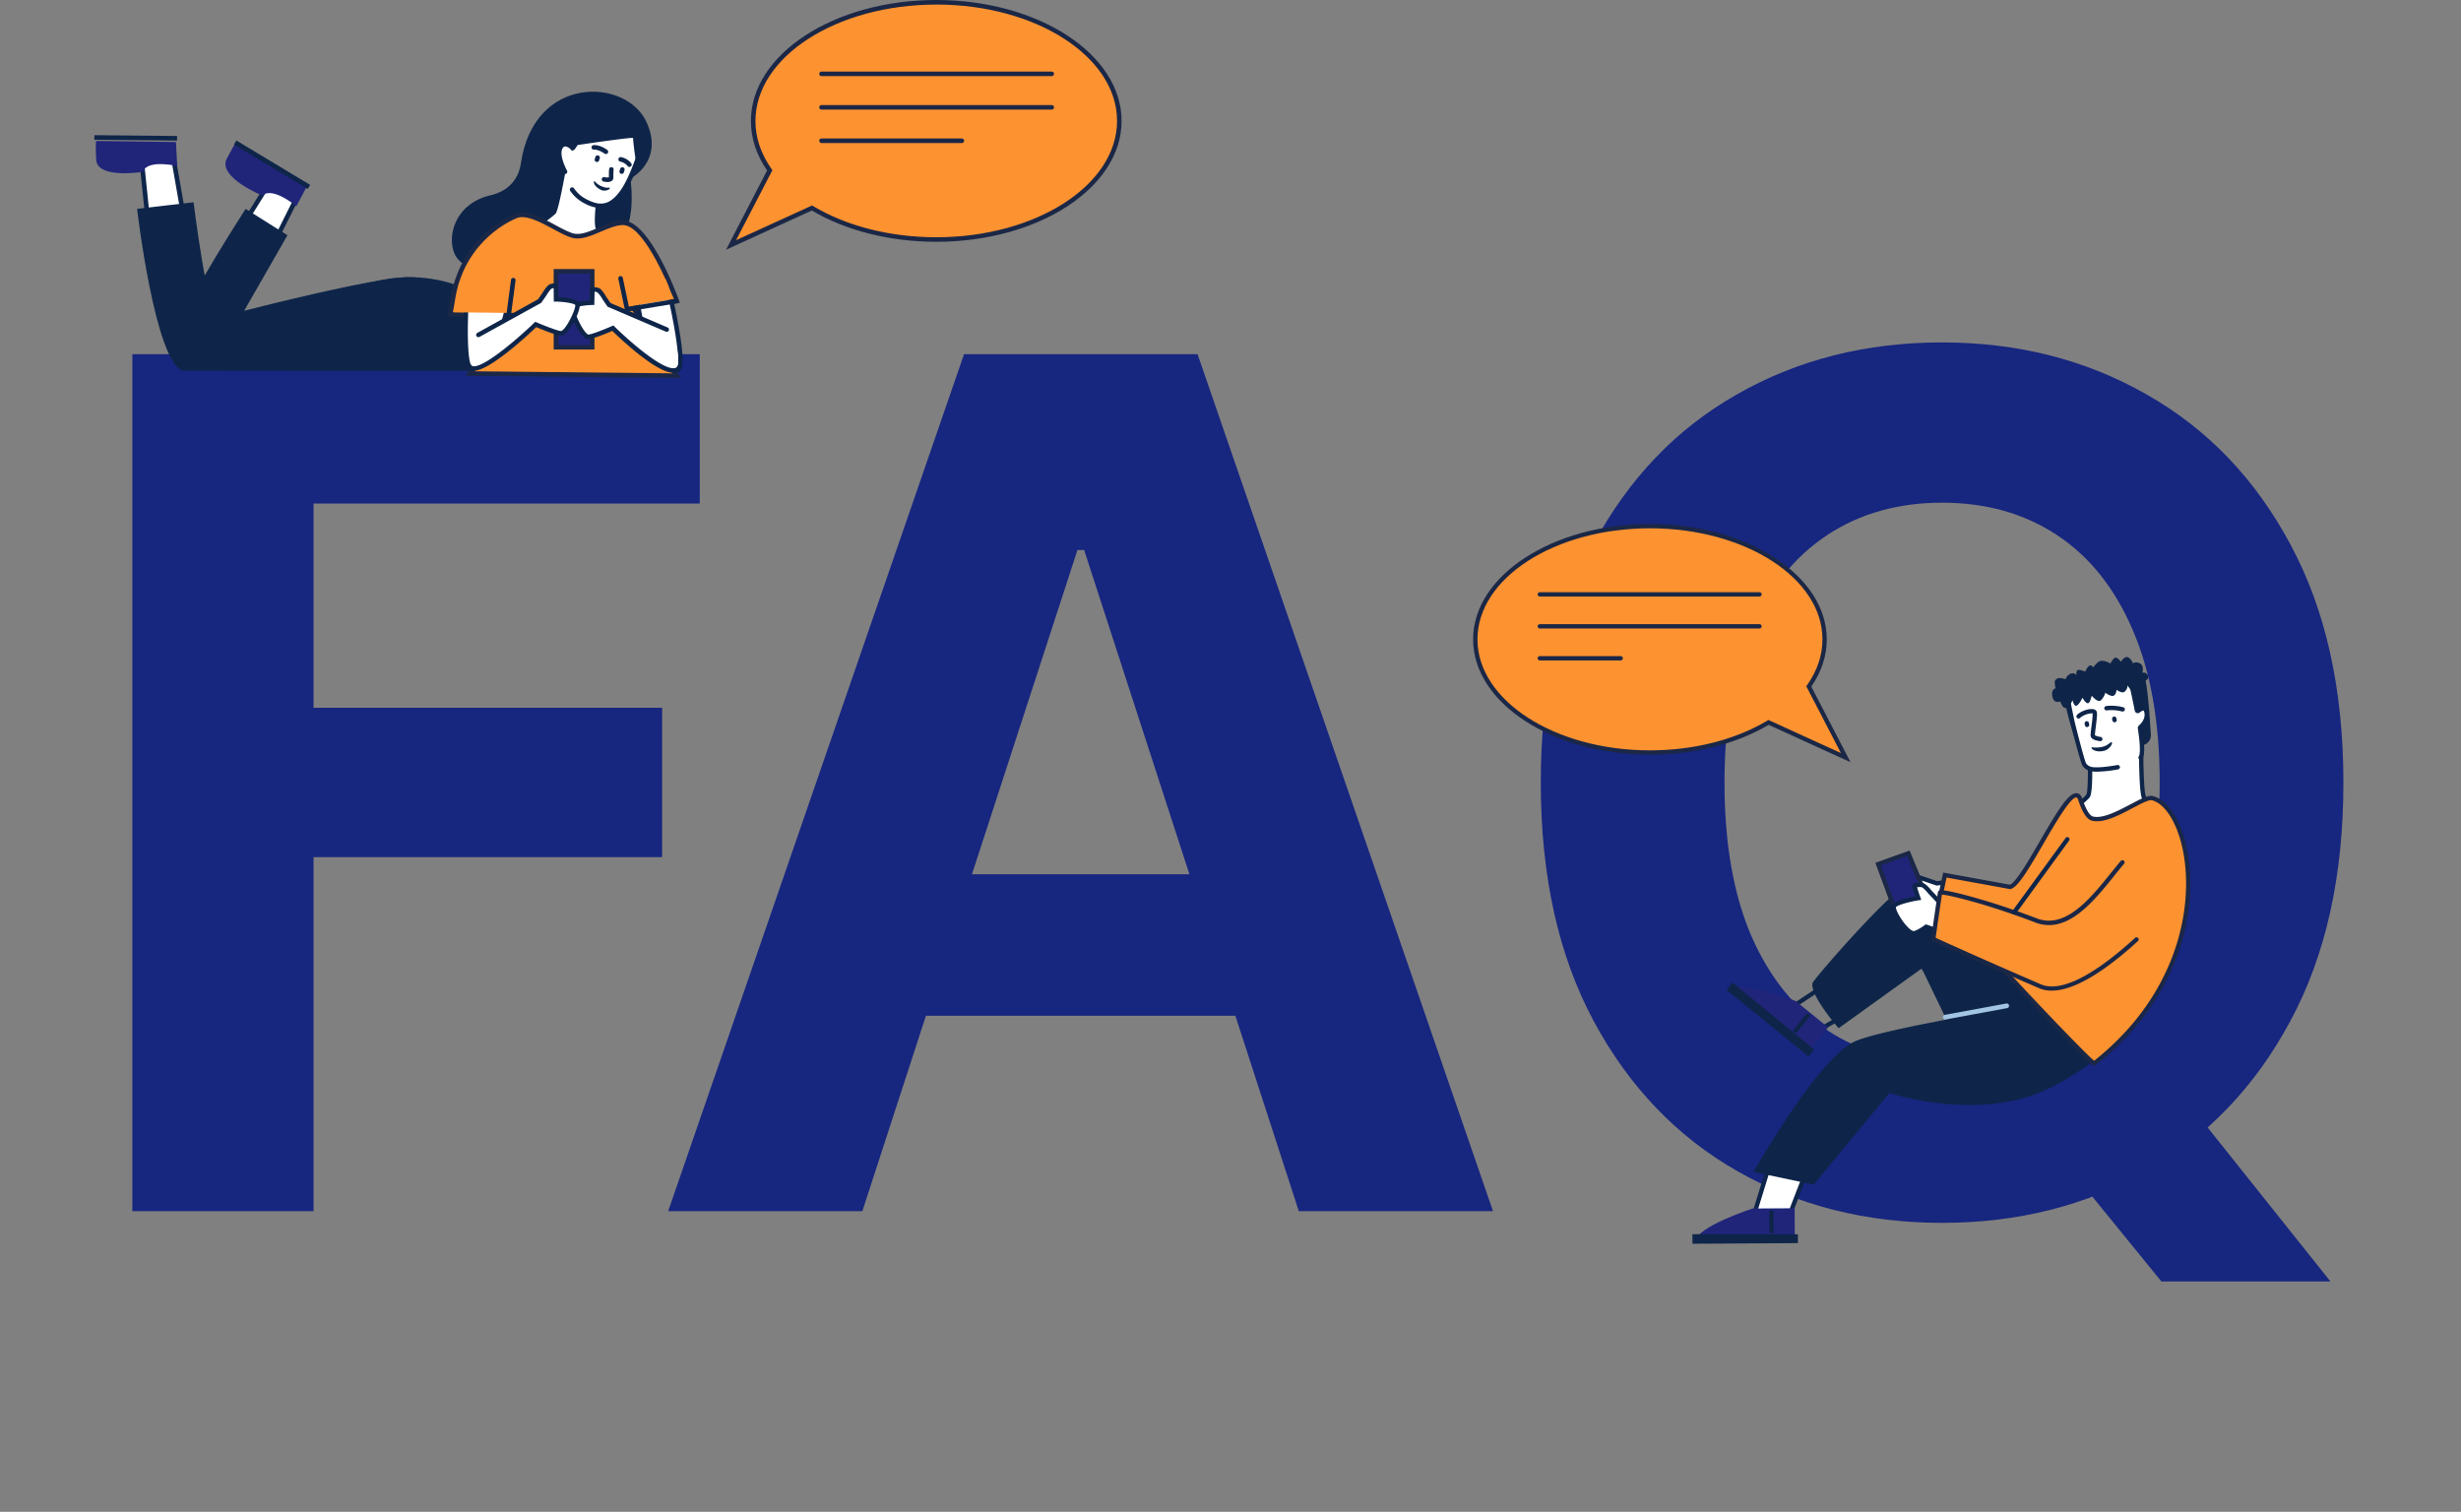 <svg xmlns="http://www.w3.org/2000/svg" width="573" height="352" fill="none"><rect width="100%" height="100%" fill="#808080" stroke="none"/><path fill="#17267F" d="M30.814 282V82.459h132.118v34.783h-89.93v47.547h81.161v34.783H73.002V282zm169.97 0h-45.208L224.46 82.459h54.367L347.614 282h-45.208l-49.983-153.943h-1.559zm-2.825-78.433h106.785v32.932H197.959zm239.61 9.061h35.855l18.025 23.189 17.732 20.656 33.419 41.896h-39.362l-22.994-28.256-11.789-16.758zm108.052-30.399q0 32.64-12.374 55.537-12.276 22.897-33.517 34.978-21.143 11.984-47.547 11.984-26.598 0-47.741-12.081-21.143-12.082-33.42-34.979-12.276-22.896-12.276-55.439 0-32.638 12.276-55.536 12.277-22.896 33.42-34.88 21.143-12.082 47.741-12.082 26.404 0 47.547 12.081 21.24 11.985 33.517 34.881 12.374 22.898 12.374 55.536m-42.773 0q0-21.142-6.333-35.66-6.236-14.517-17.635-22.019-11.4-7.503-26.697-7.503t-26.696 7.503q-11.4 7.502-17.733 22.019-6.235 14.518-6.235 35.66 0 21.143 6.235 35.661 6.333 14.517 17.733 22.019 11.4 7.503 26.696 7.503t26.697-7.503q11.399-7.502 17.635-22.019 6.333-14.518 6.333-35.661"/><g clip-path="url(#a)"><path fill="#FD9231" d="M384.169 122.504c22.459 0 40.671 11.801 40.671 26.355 0 3.916-1.318 7.63-3.698 10.972l8.595 16.574-17.936-8.198c-7.253 4.349-16.954 7.008-27.616 7.008-22.456 0-40.671-11.798-40.671-26.356 0-14.557 18.205-26.355 40.655-26.355"/><path fill="#1B2746" d="m430.869 177.471-19.068-8.696c-7.583 4.481-17.388 6.944-27.646 6.944-22.699 0-41.169-12.046-41.169-26.859S361.473 122 384.155 122s41.172 12.05 41.172 26.86c0 3.838-1.21 7.542-3.597 11.008zm-19.118-9.832 16.877 7.701-8.067-15.55.178-.252c2.379-3.361 3.586-6.957 3.586-10.678 0-14.252-18.016-25.852-40.163-25.852-22.148 0-40.161 11.6-40.161 25.852 0 14.251 18.017 25.851 40.161 25.851 10.181 0 19.898-2.464 27.357-6.938z"/><path fill="#1B2746" d="M409.66 138.897h-51.138a.506.506 0 0 1-.356-.861.5.5 0 0 1 .356-.148h51.138a.504.504 0 1 1 0 1.009m0 7.445h-51.138a.5.5 0 0 1-.504-.504.504.504 0 0 1 .504-.505h51.138a.51.51 0 0 1 .505.505.506.506 0 0 1-.505.504m-32.318 7.431h-18.823a.504.504 0 1 1 0-1.008h18.823a.503.503 0 1 1 0 1.008"/><path fill="#fff" d="m411.926 271.387-3.362 10.887 8.353-.051 3.701-9.616z"/><path fill="#0E2549" d="m407.882 282.782 3.697-11.953 9.748 1.368-4.054 10.531zm4.4-10.834-3.025 9.819 7.321-.044 3.361-8.702z"/><path fill="#20257A" d="M408.07 281.386s-12.867 4.168-13.29 7.543l23.112-.135-.044-7.465z"/><path fill="#0E2549" d="m418.608 287.38.013 2.067-24.56.144-.014-2.218zm-6.134-.158a.504.504 0 0 1-.505-.504l-.026-4.478a.5.5 0 0 1 .145-.357.5.5 0 0 1 .163-.11.51.51 0 0 1 .548.106.5.5 0 0 1 .149.355l.026 4.48a.506.506 0 0 1-.5.508m51.339-51.717s-27.811 4.615-32.516 7.254c-8.797 4.924-23.025 30.11-23.025 30.11l14.01 2.964 17.629-21.354s16.837 5.641 32.06.958c10.084-3.102 19.993-11.993 19.993-11.993l-15.98-23.528s-16.873-13.264-31.874-13.718c-2.804-.084-21.993 21.933-22.121 22.739-.47 2.995 6.104 10.471 6.104 10.471l19.354-13.913 6.498 13.445z"/><path fill="#fff" d="M486.501 174.644s.437 9.59-.363 10.692-6.194 5.177-6.194 5.177l9.549 20.94L506 209.887l-1.445-16.901s-4.975-6.144-5.429-7.394c-.625-1.745-.608-11.062-.608-11.062z"/><path fill="#0E2549" d="m489.184 211.987-9.866-21.633.337-.242c1.482-1.122 5.468-4.218 6.087-5.072.43-.622.474-5.869.269-10.376a.5.5 0 0 1 .291-.479.51.51 0 0 1 .554.085.5.5 0 0 1 .163.35c.104 2.289.38 9.859-.46 11.012-.733 1.008-4.726 4.087-5.977 5.042l9.234 20.248 15.653-1.486-1.392-16.252c-.83-1.028-4.964-6.184-5.411-7.428-.636-1.778-.642-10.272-.639-11.237a.507.507 0 0 1 .504-.5c.134 0 .262.053.357.147a.5.5 0 0 1 .147.357c0 2.568.091 9.529.582 10.894.309.863 3.361 4.813 5.341 7.253l.097.121 1.503 17.556z"/><path fill="#0E2549" d="M486.717 156.522c-1.997.575-6.864 1.913-6.222 5.553.733 4.155 2.377 9.368 3.291 12.101a2.3 2.3 0 0 0 2.574 1.536l12.541-2.215a2.3 2.3 0 0 0 1.889-2.404c-.238-3.925-.82-12.231-1.492-13.377-2.292-3.903-9.418-2.104-12.581-1.194"/><path fill="#fff" d="M498.407 176.387c.555-.823.336-3.653-.151-6.843a.27.27 0 0 1 .091-.242c.736-.635 1.741-1.896 1.428-3.465-.269-1.345-1.203-.898-1.902-.337a.212.212 0 0 1-.336-.131c-.737-3.818-1.54-7.136-1.54-7.136l-14.9 2.629s.635 3.408 1.452 7.213c.037.172 2.275 9.19 2.78 9.953.313.438.757.767 1.267.941 0 0 1.095.612 6.51-.336z"/><path fill="#0E2549" d="M488.199 179.678c-1.16 0-1.644-.154-1.812-.235a3.05 3.05 0 0 1-1.485-1.123c-.575-.87-2.834-10.04-2.854-10.127-.81-3.765-1.445-7.19-1.452-7.223l-.094-.501 15.868-2.803.111.46c0 .034.75 3.116 1.459 6.723q.834-.55 1.465-.337c.421.142.737.575.864 1.231.377 1.875-.847 3.27-1.495 3.855.786 5.237.406 6.544.053 7.059a.5.5 0 0 1-.322.226.504.504 0 0 1-.515-.788c.185-.275.531-1.455-.232-6.484a.77.77 0 0 1 .259-.699c.478-.413 1.557-1.529 1.264-2.985-.067-.336-.171-.46-.215-.477s-.366.027-.871.444a.71.71 0 0 1-.997-.092.74.74 0 0 1-.162-.335 178 178 0 0 0-1.425-6.652l-13.929 2.46c.205 1.083.726 3.789 1.344 6.696.145.649 2.272 9.075 2.689 9.785.259.349.62.609 1.032.746l.064.03c.023 0 1.193.481 6.174-.4a.52.52 0 0 1 .52.231.5.5 0 0 1 .067.386.51.51 0 0 1-.412.392 29.6 29.6 0 0 1-4.961.537"/><path fill="#0E2549" d="M492.347 168.177a.5.5 0 0 1-.494-.393l-.068-.303a.51.51 0 0 1 .188-.545.504.504 0 0 1 .794.32l.07.306a.505.505 0 0 1-.49.615m-6.41 1.115a.51.51 0 0 1-.498-.414l-.067-.359a.503.503 0 0 1 .6-.586.5.5 0 0 1 .392.401l.067.359a.503.503 0 0 1-.404.589zm8.232-3.623a.5.5 0 0 1-.122-.017 9.8 9.8 0 0 0-3.512-.248.516.516 0 0 1-.587-.422.516.516 0 0 1 .422-.587 10.6 10.6 0 0 1 3.916.266.505.505 0 0 1 .256.902.5.5 0 0 1-.373.106"/><path fill="#0E2549" d="M488.975 172.563h-.07c-.672-.094-1.839-.336-2.084-1.008-.108-.293-.061-.827.168-2.646a23 23 0 0 0 .255-2.789c-.437-.132-2.074.215-2.958 1.065a.505.505 0 0 1-.699-.726c1.029-1.008 2.921-1.526 3.859-1.321a.92.92 0 0 1 .729.551c.162.414.068 1.345-.184 3.362-.101.779-.232 1.828-.219 2.151.398.198.828.324 1.271.373a.507.507 0 0 1 .419.728.51.51 0 0 1-.487.28z"/><path fill="#fff" d="M450.768 209.554c-2.016-.471-3.553-2.276-6.467-1.388-1.408.43-4.474-1.382-2.638-2.474 1.835-1.093 4.48-1.65 4.48-1.65l4.813 1.633 3.742-.494 2.554 6.897s-4.477-2.057-6.484-2.524"/><path fill="#0E2549" d="m458.149 213.042-1.105-.508c-.047-.02-4.457-2.04-6.387-2.49a9.4 9.4 0 0 1-1.936-.76c-1.27-.608-2.47-1.183-4.272-.635-1.22.37-3.244-.514-3.738-1.63-.295-.673-.033-1.325.696-1.762 1.886-1.119 4.524-1.68 4.635-1.711l.135-.026 4.833 1.636 4.034-.527zm-7.263-3.98c1.425.336 4.006 1.419 5.479 2.064l-2-5.378-3.459.454-4.79-1.624c-.548.125-2.689.673-4.195 1.56-.4.239-.336.393-.292.487.289.652 1.798 1.291 2.524 1.073 2.178-.673 3.677.057 5.002.692a8.7 8.7 0 0 0 1.731.672"/><path fill="#FD9231" d="M501.14 185.842c-2.138-.527-9.859 5.913-14.023 4.736-1.261-.359-2.303-3.065-2.75-4.44-2.017-6.171-12.726 19.553-16.356 20.379l-15.169-2.773-1.701 7.919 13.812 6.232a7.46 7.46 0 0 0-2.175 3.509c-.151.605 24.365 26.574 24.853 26.191 30.251-23.727 23.263-59.336 13.509-61.753"/><path fill="#1B2746" d="M487.624 248.103a.7.7 0 0 1-.396-.134c-1.113-.72-7.832-7.674-13.247-13.408a710 710 0 0 1-8.067-8.666c-3.758-4.141-3.721-4.278-3.64-4.611a7.7 7.7 0 0 1 1.791-3.23l-13.515-6.098 1.889-8.796 15.532 2.84c1.388-.504 4.454-5.791 6.924-10.057 4.124-7.112 6.746-11.468 8.669-11.256.581.06 1.008.497 1.27 1.297.747 2.292 1.681 3.906 2.407 4.107 2.255.639 5.886-1.277 8.803-2.82 2.309-1.216 4.138-2.181 5.203-1.916 3.462.858 6.484 5.462 7.889 12.017 2.881 13.421-.948 34.732-21.206 50.62a.53.53 0 0 1-.306.111m-24.312-26.749c1.526 2.279 21.667 23.529 24.275 25.633 19.66-15.579 23.381-36.325 20.578-49.41-1.304-6.084-4.108-10.497-7.146-11.25-.696-.172-2.625.847-4.491 1.832-3.237 1.707-6.904 3.647-9.549 2.897-1.402-.396-2.454-2.813-3.092-4.766-.058-.175-.212-.585-.417-.609h-.047c-1.402 0-5.002 6.212-7.64 10.756-3.664 6.32-6.007 10.185-7.661 10.562l-.101.02-14.789-2.689-1.513 7.058 14.168 6.387-.612.514a7.1 7.1 0 0 0-1.963 3.065"/><path fill="#20257A" d="m440.933 211.097-3.64-9.886 7.038-2.531 5.378 12.981-6.208 2.599-2.255-2.807z"/><path fill="#1B2746" d="m443.343 214.86-2.49-3.102-.36-.41-3.849-10.451 7.97-2.867 5.754 13.892zm-1.969-4.033.252.285 2.016 2.528 5.378-2.256-5.001-12.076-6.108 2.198z"/><path fill="#fff" d="m452.472 217.153-4.003-1.378s-2.269 1.68-3.096 1.499c-1.71-.336-4.742-5.079-4.443-6.178s5.714-1.98 5.714-1.98a28 28 0 0 1-.904-2.867c0-.131 1.472-.313 1.912-.138.585.232 1.681 1.577 1.681 1.577l4.625 4.89z"/><path fill="#0E2549" d="m452.809 217.799-4.242-1.459c-.746.528-2.407 1.604-3.281 1.429-1.227-.252-2.766-2.135-3.697-3.671-.511-.827-1.345-2.332-1.116-3.132.302-1.123 3.361-1.859 5.522-2.246a20 20 0 0 1-.729-2.403l-.037-.289.242-.202c.353-.275 1.872-.39 2.393-.185.672.266 1.644 1.439 1.866 1.715l4.816 5.095zm-6.464-11.203c.178.622.541 1.681.783 2.353l.208.571-.598.098c-2.605.423-5.089 1.183-5.314 1.627-.037.168.192 1.062 1.14 2.544 1.008 1.6 2.255 2.857 2.924 2.995.336.07 1.583-.592 2.689-1.408l.212-.158 3.768 1.297 1.223-3.802-4.447-4.705c-.481-.595-1.18-1.311-1.465-1.426a3.7 3.7 0 0 0-1.133.014z"/><path fill="#FD9231" d="M494.169 200.791c-4.988 5.804-11.866 16.671-20.101 13.522-12.46-4.763-22.184-6.945-22.372-6.46 0 0-1.576 10.54-1.55 10.803 0 0 10.125 4.641 24.783 10.961 6.111 2.635 15.878-4.794 22.48-10.837z"/><path fill="#1B2746" d="M477.709 230.658a7.4 7.4 0 0 1-2.978-.581c-14.497-6.252-24.695-10.921-24.796-10.965l-.262-.121-.027-.289c0-.081-.034-.336 1.553-10.931l.03-.114c.161-.39.36-.874 7.186.968 2.773.746 8.521 2.417 15.835 5.213 6.679 2.555 12.514-4.705 17.203-10.537.82-1.009 1.593-1.983 2.333-2.844a.52.52 0 0 1 .349-.172.5.5 0 0 1 .542.475.5.5 0 0 1-.125.37c-.73.847-1.499 1.805-2.313 2.816-4.894 6.087-10.988 13.66-18.349 10.847-11.428-4.37-20.016-6.386-21.75-6.494-.541 3.644-1.291 8.739-1.456 10.057 1.856.847 11.408 5.186 24.443 10.81 5.714 2.47 15.096-4.481 21.942-10.756a.503.503 0 0 1 .858.177q.034.102.022.209a.5.5 0 0 1-.207.357c-6.01 5.505-13.963 11.505-20.033 11.505"/><path fill="#0E2549" d="M468.943 212.938a.53.53 0 0 1-.3-.094.51.51 0 0 1-.111-.706l12.403-17.015a.53.53 0 0 1 .33-.201.5.5 0 0 1 .197.008.5.5 0 0 1 .313.227.5.5 0 0 1 .06.382.5.5 0 0 1-.083.179l-12.403 17.015a.5.5 0 0 1-.406.205m22.738-40.127c.316.269-.51 1.718-1.852 2.017-2.191.508-3.277-.79-2.722-.83a6.8 6.8 0 0 0 2.43-.118c1.408-.343 1.926-1.25 2.144-1.069"/><path fill="#A1C5E2" d="M452.909 237.382a.55.55 0 0 1-.431-.878.55.55 0 0 1 .334-.208l14.275-2.635a.55.55 0 0 1 .429.071.54.54 0 0 1 .237.583.55.55 0 0 1-.468.421l-14.275 2.646z"/><path fill="#0E2549" d="M478.478 158.476c-.195.312.121 1.795.121 1.795s-1.126.242-.722 1.986c.403 1.745 1.825 1.059 1.825 1.059s.494 1.64 1.26 1.546c.767-.094 1.607-1.795 1.607-1.795s.356 1.681 1.045 1.183c.689-.497 1.251-1.798 1.251-1.798s.867 1.647 1.438 1.217c.572-.43.585-1.808.814-1.573s1.385 1.593 2.074.934a4.5 4.5 0 0 0 1.008-1.734s1.287.985 1.913.692c.625-.292.695-1.381.695-1.381s1.204.907 1.789.501a1.87 1.87 0 0 0 .769-1.513s1.301 2.235 2.168 1.345c.488-.505.491-1.53.491-1.53s.931 1.456 1.492.753c.511-.639-.275-1.543-.275-1.543s1.344-.41.79-1.458c-.112-.22-.3-.391-.529-.482a1 1 0 0 0-.715-.009s.585-1.681-.618-2.249c-1.009-.457-1.526.027-1.526.027s-.908-2.108-1.98-1.277c-.857.672-.854.938-.854.938s-.961-1.473-1.593-.814a3.8 3.8 0 0 0-.827 1.21s-1.946-1.22-2.921-.312c-1.126 1.052-1.096 1.243-1.096 1.243s-.504-.968-1.122-.238a3.6 3.6 0 0 0-.74 1.173s-1.435-.589-1.788-.336c-.45.336-.219 1.203-.219 1.203a1.18 1.18 0 0 0-1.583-.283c-.978.562-.796 1.093-1.008 1.147-.212.053-1.728-.743-2.434.373m-61.462 75.538 10.437-6.899 6.671 7.237-9.811 5.574zm10.271-5.588-8.564 5.675 5.689 4.607 8.117-4.599z"/><path fill="#20257A" d="M418.046 233.054s-12.593-4.934-15.06-2.592l17.959 14.548 4.699-5.801z"/><path fill="#0E2549" d="m422.396 244.37-1.3 1.607-19.086-15.459 1.396-1.724zm-4.644-4.011a.503.503 0 0 1-.07-.709l2.817-3.48a.52.52 0 0 1 .339-.184.5.5 0 0 1 .371.109.5.5 0 0 1 .181.339.5.5 0 0 1-.109.368l-2.82 3.482a.504.504 0 0 1-.709.075"/></g><g clip-path="url(#b)"><path fill="#fff" d="m34.42 51.308-1.494-14.38 7.61.78 2.4 13.712z"/><path fill="#0E2549" d="m43.567 51.956-9.626-.127-1.61-15.503 8.653.885zm-8.671-1.173 7.399.098-2.224-12.684-6.539-.676z"/><path fill="#fff" d="m55.617 53.922 7.124-11.434 5.972 4.355-6.127 12.223z"/><path fill="#0E2549" d="m62.776 59.862-7.868-5.803 7.685-12.331 6.79 4.953zm-6.451-6.074 6.067 4.478 5.637-11.274-5.14-3.728z"/><path fill="#20257A" d="M33.268 40.012s-10.648 1.761-10.88-2.858c-.233-4.62.056-4.337.056-4.337l18.526.25.289 5.595s-6.948-1.66-7.991 1.35m27.775 5.51s-10.472-4.284-8.245-8.576c2.227-4.291 2.325-3.875 2.325-3.875l16.536 9.946-2.671 5.01s-5.43-4.661-7.945-2.505"/><path fill="#0E2549" d="m55.037 32.714-.574.954L71.64 44.005l.574-.954zm-33.054-1.242-.01 1.067 19.247.192.011-1.067zm35.209 17.161s-14.5 22.465-14.34 25.527c.158 3.062 13.829 7.681 13.829 7.681l48.15-8.629s1.536-8.42-9.309-8.674c-7.751-.183-38.672 7.822-38.672 7.822l10.077-17.59z"/><path fill="#0E2549" d="M107.904 67.075s-7.001-3.587-17.075-2.22-37.393 11.627-39.955 10.073c-2.561-1.553-5.803-27.834-5.803-27.834l-13.15 1.536s4.172 35.71 10.645 37.672l67.216.06zm38.855-25.495s7.956-3.971 3.77-13.153c-4.707-10.32-26.242-11.113-29.244 9.594-.859 5.926-5.94 7.18-6.902 7.399-8.664 1.962-10.373 9.823-8.491 13.801 3.449 7.286 26.073 5.842 37.03-1.804 5.803-4.052 3.837-15.838 3.837-15.838"/><path fill="#fff" d="M131.538 37.648s-1.997 11.225-2.55 11.715c-1.896 1.684-2.89 2.248-3.933 2.297-.398 0-1.638 6.603.254 9.802 3.048 5.158 9.996 7.892 9.996 7.892l9.957-8.808-2.78-4.073s-2.361-1.92-3.263-3.383c-.902-1.462 1.026-12.902 1.026-12.902z"/><path fill="#0E2549" d="m135.414 69.967-.303-.12c-.289-.116-7.152-2.86-10.26-8.103-1.881-3.171-.902-9.21-.352-10.218a.64.64 0 0 1 .539-.384c.902-.042 1.839-.6 3.562-2.114.38-.705 1.526-6.395 2.424-11.448l.102-.581 9.725 2.819-.078.465c-.93 5.528-1.592 11.73-1.096 12.54.843 1.367 3.122 3.227 3.143 3.245l.06.049 3.09 4.524zm-10.059-17.803c-.419 1.127-1.131 6.423.409 9.03 2.565 4.344 8.103 6.962 9.442 7.544l9.358-8.284-2.466-3.625c-.388-.321-2.466-2.062-3.315-3.464-.85-1.402.433-10.112.877-12.804l-7.706-2.23c-1.289 7.195-2.17 11.042-2.618 11.44-1.828 1.614-2.885 2.259-3.981 2.393"/><path fill="#fff" d="M131.598 40.06c-.736-1.409-1.909-4.14-1.11-5.704.8-1.564 2.446-.408 2.844.134.264.353 4.556-8.537 4.556-8.537l12.314 5.719s-2.41 8.857-5.194 12.85c-2.783 3.991-5.355 4.02-8.519 2.434a8.3 8.3 0 0 1-3.266-2.819z"/><path fill="#0E2549" d="M139.938 48.464a8.4 8.4 0 0 1-3.699-1.036 8.9 8.9 0 0 1-3.471-2.984.53.53 0 0 1 .146-.735.53.53 0 0 1 .735.146 7.8 7.8 0 0 0 3.062 2.625c2.868 1.438 5.183 1.561 7.85-2.262 2.353-3.375 4.475-10.446 4.996-12.258l-11.437-5.306c-4.02 8.305-4.397 8.34-4.732 8.372l-.296.028-.201-.247c-.19-.26-.838-.747-1.338-.704-.159 0-.395.077-.61.497-.5.975-.095 2.878 1.113 5.218a.529.529 0 0 1-.926.486c-.98-1.903-1.97-4.517-1.114-6.187a1.76 1.76 0 0 1 1.463-1.057 2.68 2.68 0 0 1 1.825.67c.704-1.16 2.526-4.715 4.104-7.995l.229-.469 13.192 6.124-.116.43c-.102.352-2.467 8.995-5.285 13.015-1.699 2.445-3.422 3.63-5.49 3.63"/><path fill="#0E2549" d="M141.066 35.865a.54.54 0 0 1-.321-.11c-.018 0-1.293-.972-2.466-.916a.527.527 0 0 1-.554-.504.53.53 0 0 1 .504-.553c1.579-.074 3.104 1.085 3.171 1.135a.529.529 0 0 1-.324.947zm5.482 3.005a.52.52 0 0 1-.419-.208 3 3 0 0 0-1.713-1.032.534.534 0 0 1 .141-1.057 4.04 4.04 0 0 1 2.41 1.434.53.53 0 0 1-.098.743.54.54 0 0 1-.321.12"/><path fill="#0E2549" d="M148.348 39.254s-.792-4.355-.947-7.117c-.018-.293-13.805 1.761-13.805 1.761l3.03-9.788 14.428 6.022zm-6.373 4.563c.088.317-1.17.824-2.009.416-2.114-1.033-1.786-2.424-1.427-1.956.443.528 1.02.926 1.671 1.152 1.384.557 1.659.029 1.765.388m2.787-3.33a.53.53 0 0 1-.515-.687l.155-.49a.53.53 0 0 1 .459-.366.525.525 0 0 1 .515.284.53.53 0 0 1 .034.403l-.155.486a.54.54 0 0 1-.493.37m-5.768-2.766a.5.5 0 0 1-.162-.028.526.526 0 0 1-.352-.662l.155-.49a.52.52 0 0 1 .459-.367.53.53 0 0 1 .548.687l-.155.49a.52.52 0 0 1-.493.37m2.431 4.659a3.5 3.5 0 0 1-.987-.142.54.54 0 0 1-.29-.282.54.54 0 0 1-.005-.405.52.52 0 0 1 .484-.333.5.5 0 0 1 .203.037c.305.076.623.087.933.032 0-1.84.064-1.977.109-2.079a.53.53 0 0 1 .991.352 17 17 0 0 0-.043 1.79.91.91 0 0 1-.415.786c-.296.175-.637.26-.98.243"/><path fill="#FD9231" d="M119.686 50.511s-11.525 4.44-14.094 18.27l-.768 4.439 13.921.169-9.369 13.565 48.214.51-10.143-15.788 10.143-1.589s-6.536-18.247-12.55-18.205c-3.594.025-7.938 3.583-11.275 3.072-3.336-.51-10.337-6.613-14.079-4.443"/><path fill="#1B2746" d="m158.566 88.01-50.19-.531 9.365-13.562-13.551-.165.874-5.05c2.508-13.547 13.6-18.339 14.375-18.673 2.664-1.512 6.518.567 9.922 2.403 1.741.937 3.379 1.821 4.475 1.99 1.62.247 3.558-.581 5.612-1.455 1.857-.792 3.781-1.614 5.574-1.624h.025c6.307 0 12.755 17.796 13.037 18.554l.218.603-9.978 1.564zm-48.189-1.567 46.241.49-10.056-15.644 10.313-1.617c-1.991-5.335-7.371-17.265-11.814-17.265h-.017c-1.579 0-3.404.786-5.169 1.54-2.097.895-4.267 1.821-6.184 1.525-1.275-.197-2.917-1.081-4.816-2.114-3.171-1.712-6.772-3.65-8.925-2.4l-.074.036c-.113.042-11.275 4.51-13.759 17.87l-.659 3.824 14.295.176z"/><path fill="#fff" d="M108.739 68.28s-1.209 16.704.965 17.472 5.031-4.887 5.821-5.51c.704-.547 2.903-9.743 2.903-9.743z"/><path fill="#0E2549" d="M110.12 86.344a1.8 1.8 0 0 1-.592-.102c-.849-.3-1.705-1.667-1.653-9.513.032-4.228.332-8.456.335-8.484l.046-.617 10.813 2.466-.127.522c-.842 3.502-2.367 9.46-3.09 10.03q-.507.596-.923 1.259c-1.229 1.8-3.023 4.44-4.809 4.44m-.899-17.423c-.574 8.477-.282 15.883.659 16.324 1.209.426 3.214-2.523 4.175-3.94a8.5 8.5 0 0 1 1.117-1.469c.405-.542 1.618-4.865 2.618-8.952z"/><path fill="#fff" d="M155.688 67.367s4.27 17.899 2.096 18.674-8.512-3.597-7.868-4.196c.645-.6-1.737-12.487-1.737-12.487z"/><path fill="#0E2549" d="M157.227 86.644c-2.487 0-6.993-2.974-7.726-4.186a.76.76 0 0 1-.021-.916c.197-.885-.762-6.79-1.819-12.082l-.098-.49 8.512-2.251.124.525c0 .046 1.081 4.545 1.871 9.08 1.465 8.42.813 9.883-.113 10.217a2.2 2.2 0 0 1-.73.103m-6.793-4.676c.628 1.015 5.564 4.14 7.174 3.57.074-.068.849-.96-.631-9.33-.616-3.496-1.388-6.91-1.68-8.19l-6.505 1.72c1.857 9.351 1.843 11.596 1.642 12.23"/><path fill="#FD9231" d="m106.815 66.155-1.24 6.554 12.603.148 2.156-6.892z"/><path fill="#20257A" d="M137.881 63.153h-8.432v17.709h8.432z"/><path fill="#1B2746" d="M138.409 81.387h-9.492V62.641h9.492zm-8.435-1.058h7.378V63.7h-7.378z"/><path fill="#fff" d="M157.738 85.333c-.993 4.62-15.055-8.914-15.055-8.914s-5.215 2.276-5.923 1.994c-1.469-.585-3.84-5.704-3.523-6.758.317-1.053 4.58-1.163 4.58-1.163s.078-2.466.046-3.065c0-.13 1.11-.042 1.48.194.497.314 1.367 1.797 1.367 1.797l1.057 1.56 13.456 5.758s3.495 4.052 2.515 8.597"/><path fill="#0E2549" d="M156.783 86.799c-3.995 0-12.388-7.97-14.216-9.753-2.41 1.04-5.285 2.142-5.99 1.857-1.709-.68-4.253-6.022-3.834-7.4.353-1.12 2.819-1.437 4.581-1.518.025-.842.053-2.146.032-2.523l-.018-.32.296-.194c.402-.236 1.61-.025 2.012.229.556.352 1.303 1.568 1.532 1.962l.966 1.41 13.297 5.697a.52.52 0 0 1 .283.29.52.52 0 0 1-.005.404.52.52 0 0 1-.289.283.53.53 0 0 1-.405-.004L141.45 71.4l-1.159-1.712a7.3 7.3 0 0 0-1.195-1.617 2.1 2.1 0 0 0-.662-.155c0 .923-.053 2.516-.053 2.596v.5h-.497c-1.945.054-3.904.43-4.108.797-.208.782 1.955 5.539 3.171 6.092.553.035 3.291-.994 5.546-1.977l.327-.14.254.25c2.875 2.847 10.986 10.122 13.963 9.682a.91.91 0 0 0 .726-.5.528.528 0 0 1 .93.5 1.97 1.97 0 0 1-1.497 1.057 3 3 0 0 1-.413.025"/><path fill="#fff" d="m111.399 77.951 14.248-7.86 1.086-1.554s.884-1.48 1.409-1.79c.384-.233 1.342-.328 1.335-.197-.031.588 0 3.125 0 3.125s4.644.099 4.979 1.156-2.083 6.165-3.591 6.74c-.729.275-6.106-2.04-6.106-2.04s-12.793 12.959-14.798 9.59z"/><path fill="#0E2549" d="M110.303 86.323q-.142.007-.285 0a1.65 1.65 0 0 1-1.241-.793.52.52 0 0 1-.077-.41.54.54 0 0 1 .445-.408.53.53 0 0 1 .538.275.59.59 0 0 0 .472.286c2.731.352 11.187-7.17 14.217-10.105l.254-.243.324.137c2.336 1.008 5.176 2.061 5.732 2.019 1.258-.532 3.467-5.285 3.249-6.074-.229-.353-2.371-.74-4.485-.786h-.508v-.507c0-.085-.028-1.699-.021-2.636q-.273.03-.521.148c-.244.148-.821.951-1.216 1.61l-.021.032-1.156 1.653-14.358 7.92a.528.528 0 0 1-.763-.61.53.53 0 0 1 .253-.317l14.132-7.825 1.004-1.437c.236-.392.997-1.607 1.564-1.956.377-.226 1.452-.472 1.864-.226a.57.57 0 0 1 .275.515c-.021.405 0 1.814 0 2.583 1.896.073 4.602.38 4.961 1.508.44 1.388-2.149 6.722-3.907 7.399-.733.281-3.696-.853-6.177-1.91-1.899 1.807-10.82 10.158-14.548 10.158"/><path fill="#FD9231" d="m144.839 65.239 1.674 6.138 10.38-1.73-1.991-4.803z"/><path fill="#0E2549" d="M118.446 73.765h-.071a.526.526 0 0 1-.454-.592l1.057-8.001a.531.531 0 0 1 .95-.257.53.53 0 0 1 .107.394l-1.057 8.002a.53.53 0 0 1-.532.454m27.147-1.155-1.624-7.688a.532.532 0 0 1 .615-.63.53.53 0 0 1 .421.411l1.409 6.695 10.873-1.808a.54.54 0 0 1 .617.44.536.536 0 0 1-.441.617z"/><path fill="#FD9231" d="M217.995.528c-23.543 0-42.633 12.367-42.633 27.627 0 4.101 1.381 7.995 3.858 11.497l-9.005 17.377 18.829-8.597c7.603 4.56 17.772 7.35 28.948 7.35 23.543 0 42.633-12.37 42.633-27.627S241.538.528 217.995.528"/><path fill="#1B2746" d="m169.045 58.146 9.562-18.452c-2.501-3.636-3.77-7.515-3.77-11.539C174.837 12.631 194.198 0 217.995 0s43.148 12.631 43.148 28.155S241.792 56.3 217.995 56.3c-10.753 0-21.031-2.586-28.98-7.283zm48.95-57.078c-23.215 0-42.101 12.155-42.101 27.098 0 3.897 1.265 7.663 3.763 11.194l.184.26-8.457 16.303 17.698-8.079.24.145c7.818 4.682 18.001 7.254 28.673 7.254 23.212 0 42.091-12.145 42.091-27.088 0-14.942-18.879-27.098-42.091-27.098z"/><path fill="#1B2746" d="M244.879 17.726h-53.602a.527.527 0 0 1-.373-.902.53.53 0 0 1 .373-.155h53.602a.527.527 0 0 1 .373.902.53.53 0 0 1-.373.155m0 7.787h-53.602a.527.527 0 0 1-.373-.903.53.53 0 0 1 .373-.154h53.602a.527.527 0 0 1 .528.528.53.53 0 0 1-.528.529m-20.894 7.79h-32.708a.527.527 0 0 1-.373-.902.53.53 0 0 1 .373-.155h32.708a.53.53 0 0 1 0 1.057"/></g><defs><clipPath id="a"><path fill="#fff" d="M343 122h167v167.592H343z"/></clipPath><clipPath id="b"><path fill="#fff" d="M22 0h239.153v88H22z"/></clipPath></defs></svg>
